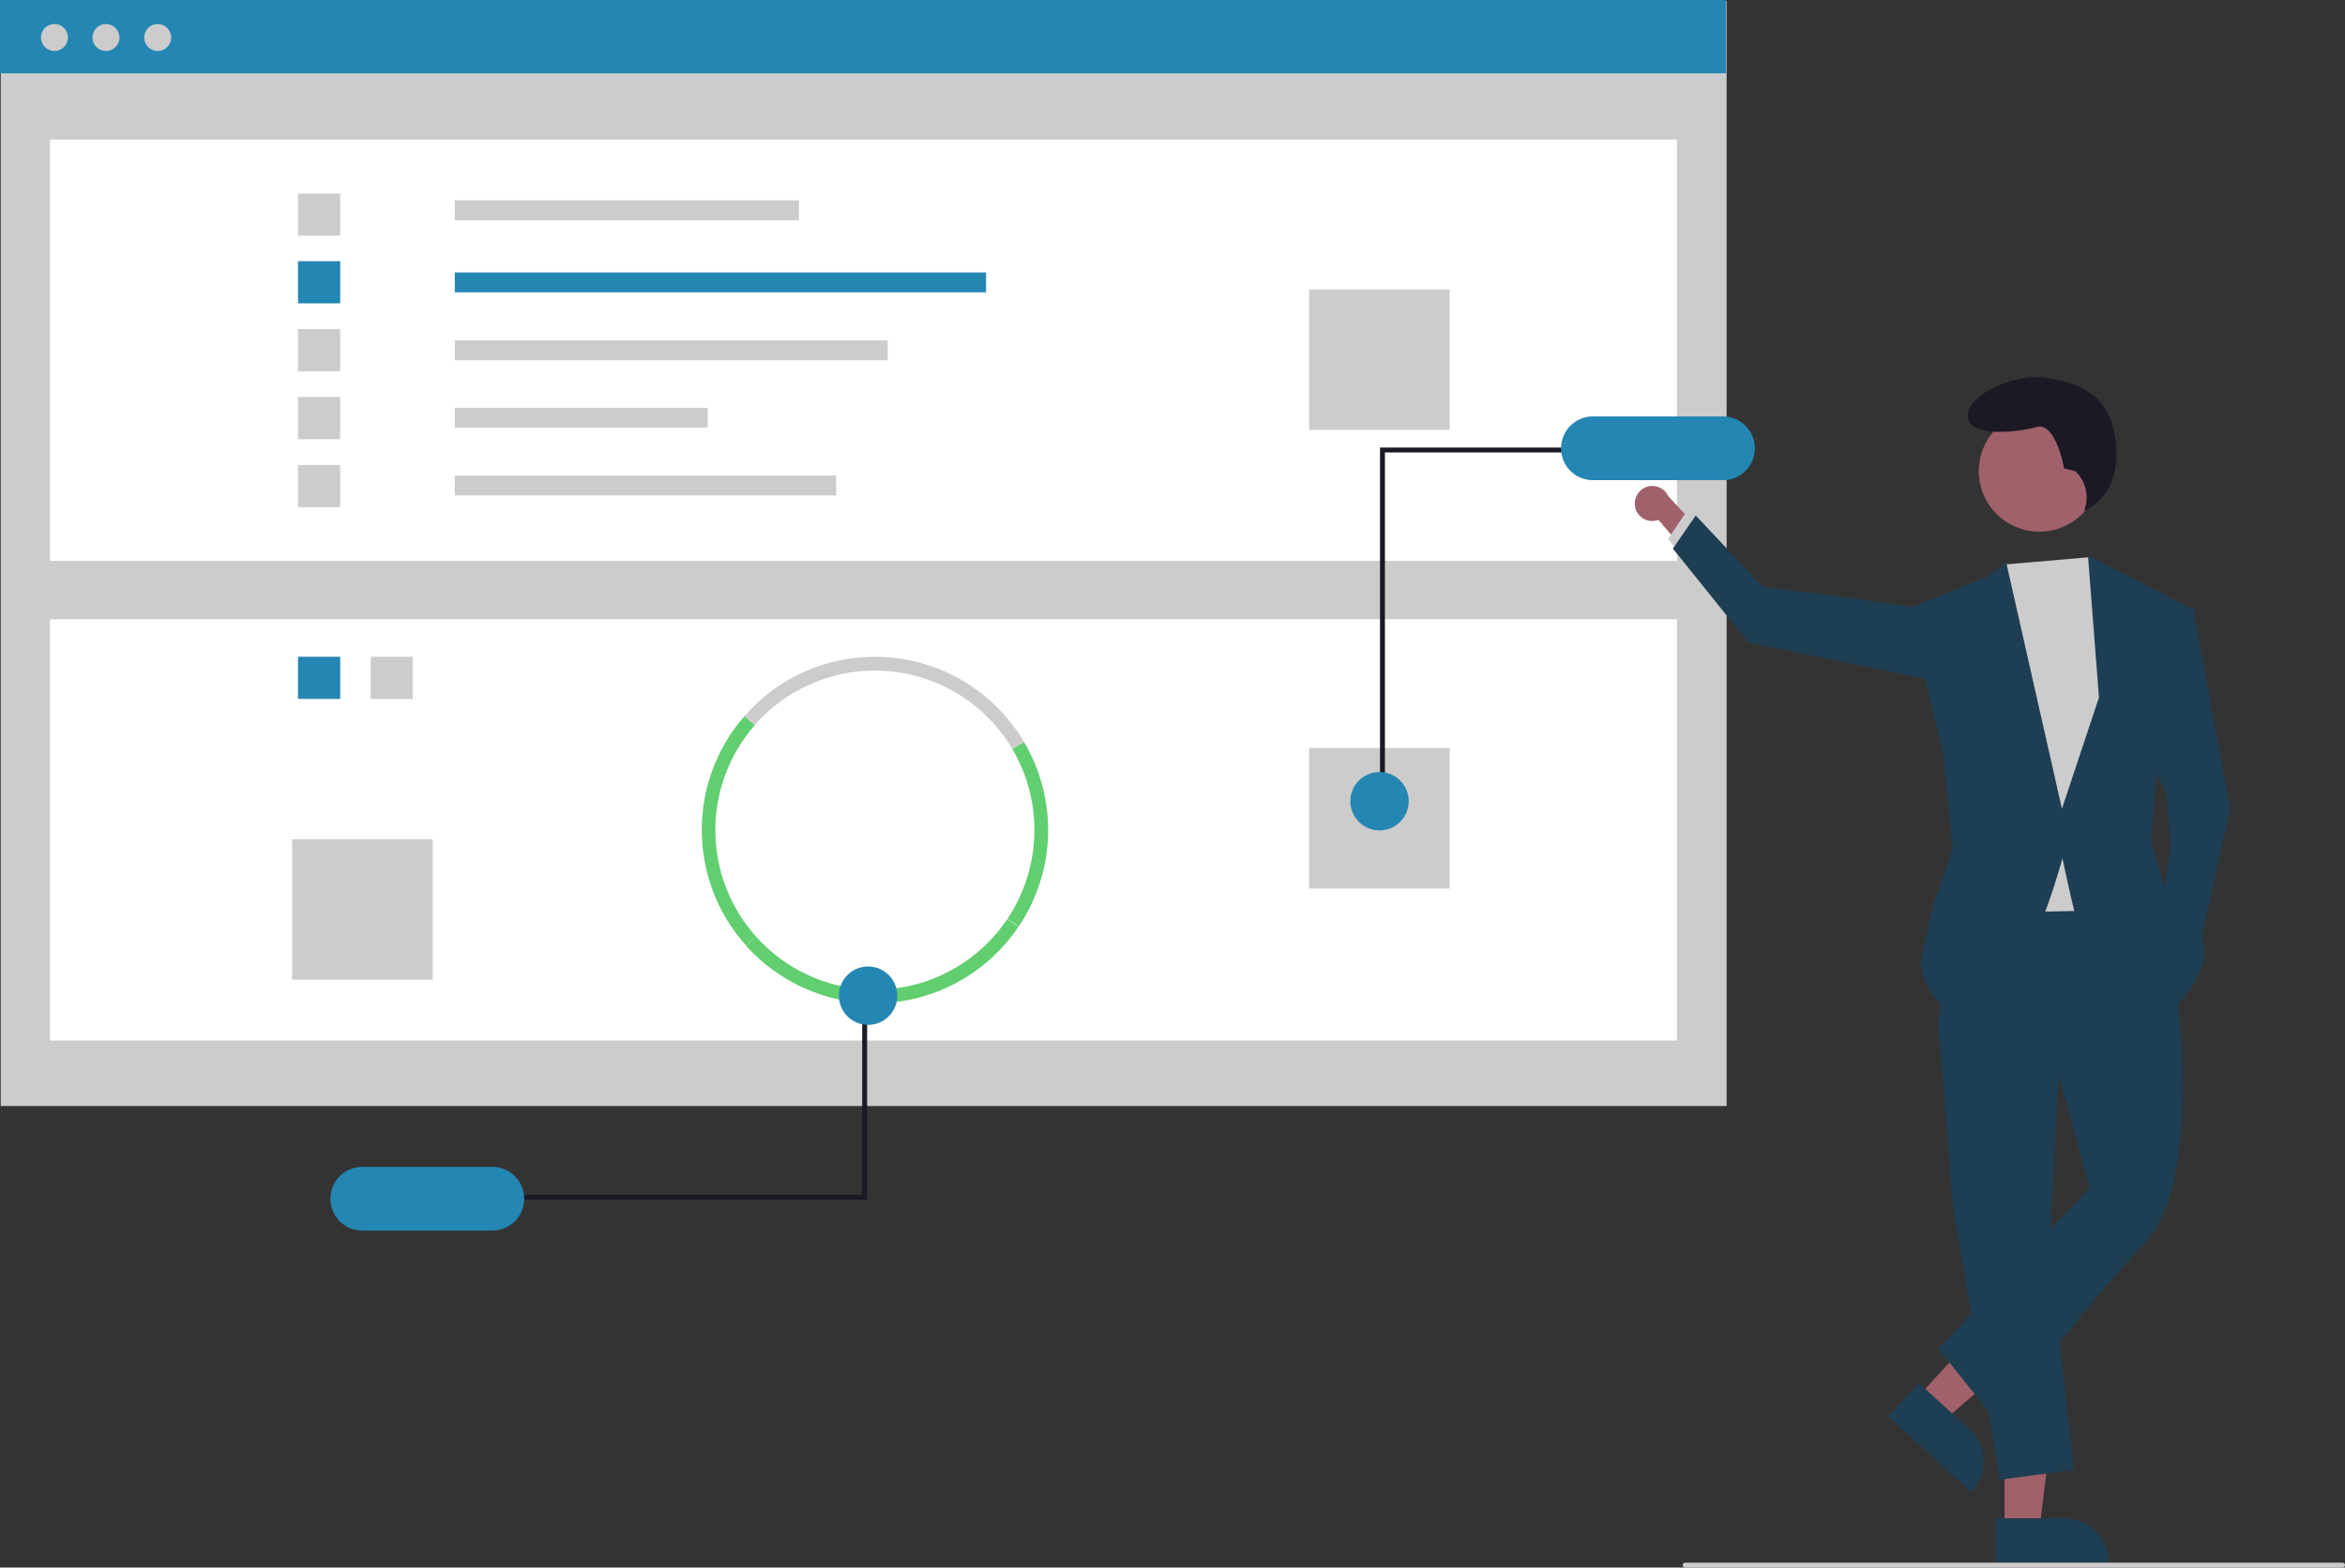 <?xml version="1.0" encoding="UTF-8"?> <svg xmlns="http://www.w3.org/2000/svg" xmlns:xlink="http://www.w3.org/1999/xlink" version="1.1" x="0px" y="0px" viewBox="0 0 956 639.2" style="enable-background:new 0 0 956 639.2;" xml:space="preserve"><rect x="0" y="0" width="956" height="639.2" fill="#333333" stroke="none"/> <style type="text/css"> .st0{fill:#CCCCCC;} .st1{fill:#FFFFFF;} .st2{fill:#2486B2;} .st3{fill:#61CE70;} .st4{fill:#A0616A;} .st5{fill:#1E3E54;} .st6{fill:#1A1924;} </style> <g id="Ebene_1"> <rect x="0.3" y="0.4" class="st0" width="703.6" height="450.6"></rect> <rect x="20.4" y="56.9" class="st1" width="663.3" height="171.8"></rect> <rect x="185.4" y="81.7" class="st0" width="140.3" height="8.1"></rect> <rect x="185.4" y="111.1" class="st2" width="216.6" height="8.1"></rect> <rect x="185.4" y="138.8" class="st0" width="176.5" height="8.1"></rect> <rect x="185.4" y="166.3" class="st0" width="103.1" height="8.1"></rect> <rect x="185.4" y="193.9" class="st0" width="155.5" height="8.1"></rect> <rect x="121.5" y="78.9" class="st0" width="17.2" height="17.2"></rect> <rect x="121.5" y="106.5" class="st2" width="17.2" height="17.2"></rect> <rect x="121.5" y="134.2" class="st0" width="17.2" height="17.2"></rect> <rect x="121.5" y="161.9" class="st0" width="17.2" height="17.2"></rect> <rect x="121.5" y="189.6" class="st0" width="17.2" height="17.2"></rect> <rect x="533.7" y="118" class="st0" width="57.3" height="57.3"></rect> <rect x="20.4" y="252.5" class="st1" width="663.3" height="171.8"></rect> <rect x="151.1" y="267.8" class="st0" width="17.2" height="17.2"></rect> <rect x="121.5" y="267.8" class="st2" width="17.2" height="17.2"></rect> <path class="st0" d="M412.7,305.4c-18.3-30.9-58.2-41.2-89.1-22.9c-6,3.5-11.4,8-15.9,13.2l-4.2-3.7c25.6-29.4,70.2-32.4,99.6-6.8 c5.7,5,10.5,10.8,14.4,17.3L412.7,305.4z"></path> <path class="st3" d="M415.3,377.8l-4.6-3.1c13.9-20.8,14.7-47.8,2-69.3l4.8-2.8C431.3,326,430.5,355.2,415.3,377.8L415.3,377.8z"></path> <path class="st3" d="M304.1,385.5c-23.8-26.6-24-66.7-0.6-93.5l4.2,3.7c-21.6,24.7-21.4,61.7,0.5,86.2L304.1,385.5z"></path> <path class="st3" d="M356.7,409.1c-20.1,0-39.2-8.6-52.6-23.5l4.1-3.7c24,26.8,65.1,29,91.8,5.1c4-3.6,7.6-7.7,10.6-12.2l4.6,3.1 C402.2,397.3,380.2,409.1,356.7,409.1z"></path> <rect x="533.7" y="305" class="st0" width="57.3" height="57.3"></rect> <rect x="119.1" y="342.2" class="st0" width="57.3" height="57.3"></rect> <rect class="st2" width="703.6" height="29.9"></rect> <circle class="st0" cx="22.2" cy="15.3" r="5.5"></circle> <circle class="st0" cx="43.2" cy="15.3" r="5.5"></circle> <circle class="st0" cx="64.3" cy="15.3" r="5.5"></circle> <polygon class="st4" points="817.2,623.7 831.4,623.7 838.2,568.8 817.2,568.8 "></polygon> <path class="st5" d="M813.5,619.1l28.1,0h0c9.9,0,17.9,8,17.9,17.9v0.6l-45.9,0L813.5,619.1z"></path> <polygon class="st4" points="781.7,569.8 792.2,579.4 834.3,543.4 818.8,529.2 "></polygon> <path class="st5" d="M782.2,563.9l20.7,18.9l0,0c7.3,6.7,7.8,18,1.1,25.3l-0.4,0.4l-33.9-31L782.2,563.9z"></path> <polygon class="st5" points="839.6,430.8 835.5,511.5 845.6,599.3 815.3,603.4 796.2,492.3 790.1,416.6 "></polygon> <path class="st5" d="M887,401.5c0,0,12.1,79.7-13.1,106s-59.5,72.7-59.5,72.7l-24.2-30.3l61.6-65.6l-12.1-44.4l-49.5-23.2l8.1-55.5 l72.7-1L887,401.5z"></path> <circle class="st4" cx="831.4" cy="192.1" r="24.7"></circle> <polygon class="st0" points="851.9,227.2 855.7,233 865.8,261.2 857.7,371.2 810.3,372.2 804.2,246.1 816.9,230.2 "></polygon> <polygon class="st5" points="888,248.1 894.1,248.1 909.2,329.8 895.1,393.4 880.9,370.2 885,345 883,322.8 875.9,309.7 "></polygon> <path class="st6" d="M846,192.1l-4.5-1.1c0,0-3.4-19.1-11.2-16.9s-28.1,4.5-28.1-4.5s19.1-16.9,30.3-15.7s25.6,4.9,29.2,21.3 c5.8,26.4-12,33.1-12,33.1l0.3-1C851.7,201.9,850.2,196,846,192.1z"></path> <path class="st5" d="M778,248.1l32.3-13.1l7.6-5.6l22.7,100.4l15.1-45.4l-4.5-58l41.9,21.7l-14.1,68.6l-2,26.2l6.1,21.2 c0,0,21.2,15.1,14.1,31.3s-15.1,17.2-15.1,17.2s-34.3-32.3-36.3-40.4s-5-22.2-5-22.2s-17.2,64.6-37.3,63.6S783,391.4,783,391.4 l5-22.2l8.1-23.2l-4-38.4L778,248.1z"></path> <path class="st0" d="M955,639.2H687c-0.6,0-1-0.4-1-1s0.4-1,1-1h268c0.6,0,1,0.4,1,1S955.5,639.2,955,639.2z"></path> </g> <g id="Ebene_2"> <path class="st4" d="M666.6,206.7c0.7,3.8,4.5,6.4,8.3,5.6c0.4-0.1,0.8-0.2,1.2-0.3l29.3,34.1l3.7-12.6l-29-31.2 c-1.7-3.6-5.9-5.1-9.5-3.5C667.6,200.2,666,203.5,666.6,206.7z"></path> <path class="st0" d="M715.5,237L688,207.9l-8,11.9l29.9,36.5L715.5,237z"></path> <path class="st5" d="M807.1,271c0,0,4.1-16.3-14.9-20.9s-73.4-10.7-73.4-10.7l-27.5-29.2l-9.3,13.5l30.8,38.3l73,15L807.1,271z"></path> <polygon class="st6" points="564.6,325.5 562.6,325.5 562.6,182.5 641.2,182.5 641.2,184.5 564.6,184.5 "></polygon> <path class="st2" d="M702.4,169.8h-53c-7.2,0-13,5.8-13,13s5.8,13,13,13h53c7.2,0,13-5.8,13-13S709.6,169.8,702.4,169.8z"></path> <circle class="st2" cx="562.4" cy="326.7" r="11.9"></circle> <polygon class="st6" points="351.5,412.1 353.5,412.1 353.5,489.2 208.8,489.2 208.8,487.2 351.5,487.2 "></polygon> <path class="st2" d="M147.7,501.8h53c7.2,0,13-5.8,13-13s-5.8-13-13-13h-53c-7.2,0-13,5.8-13,13S140.5,501.8,147.7,501.8 L147.7,501.8z"></path> <circle class="st2" cx="353.9" cy="406" r="11.9"></circle> </g> </svg> 